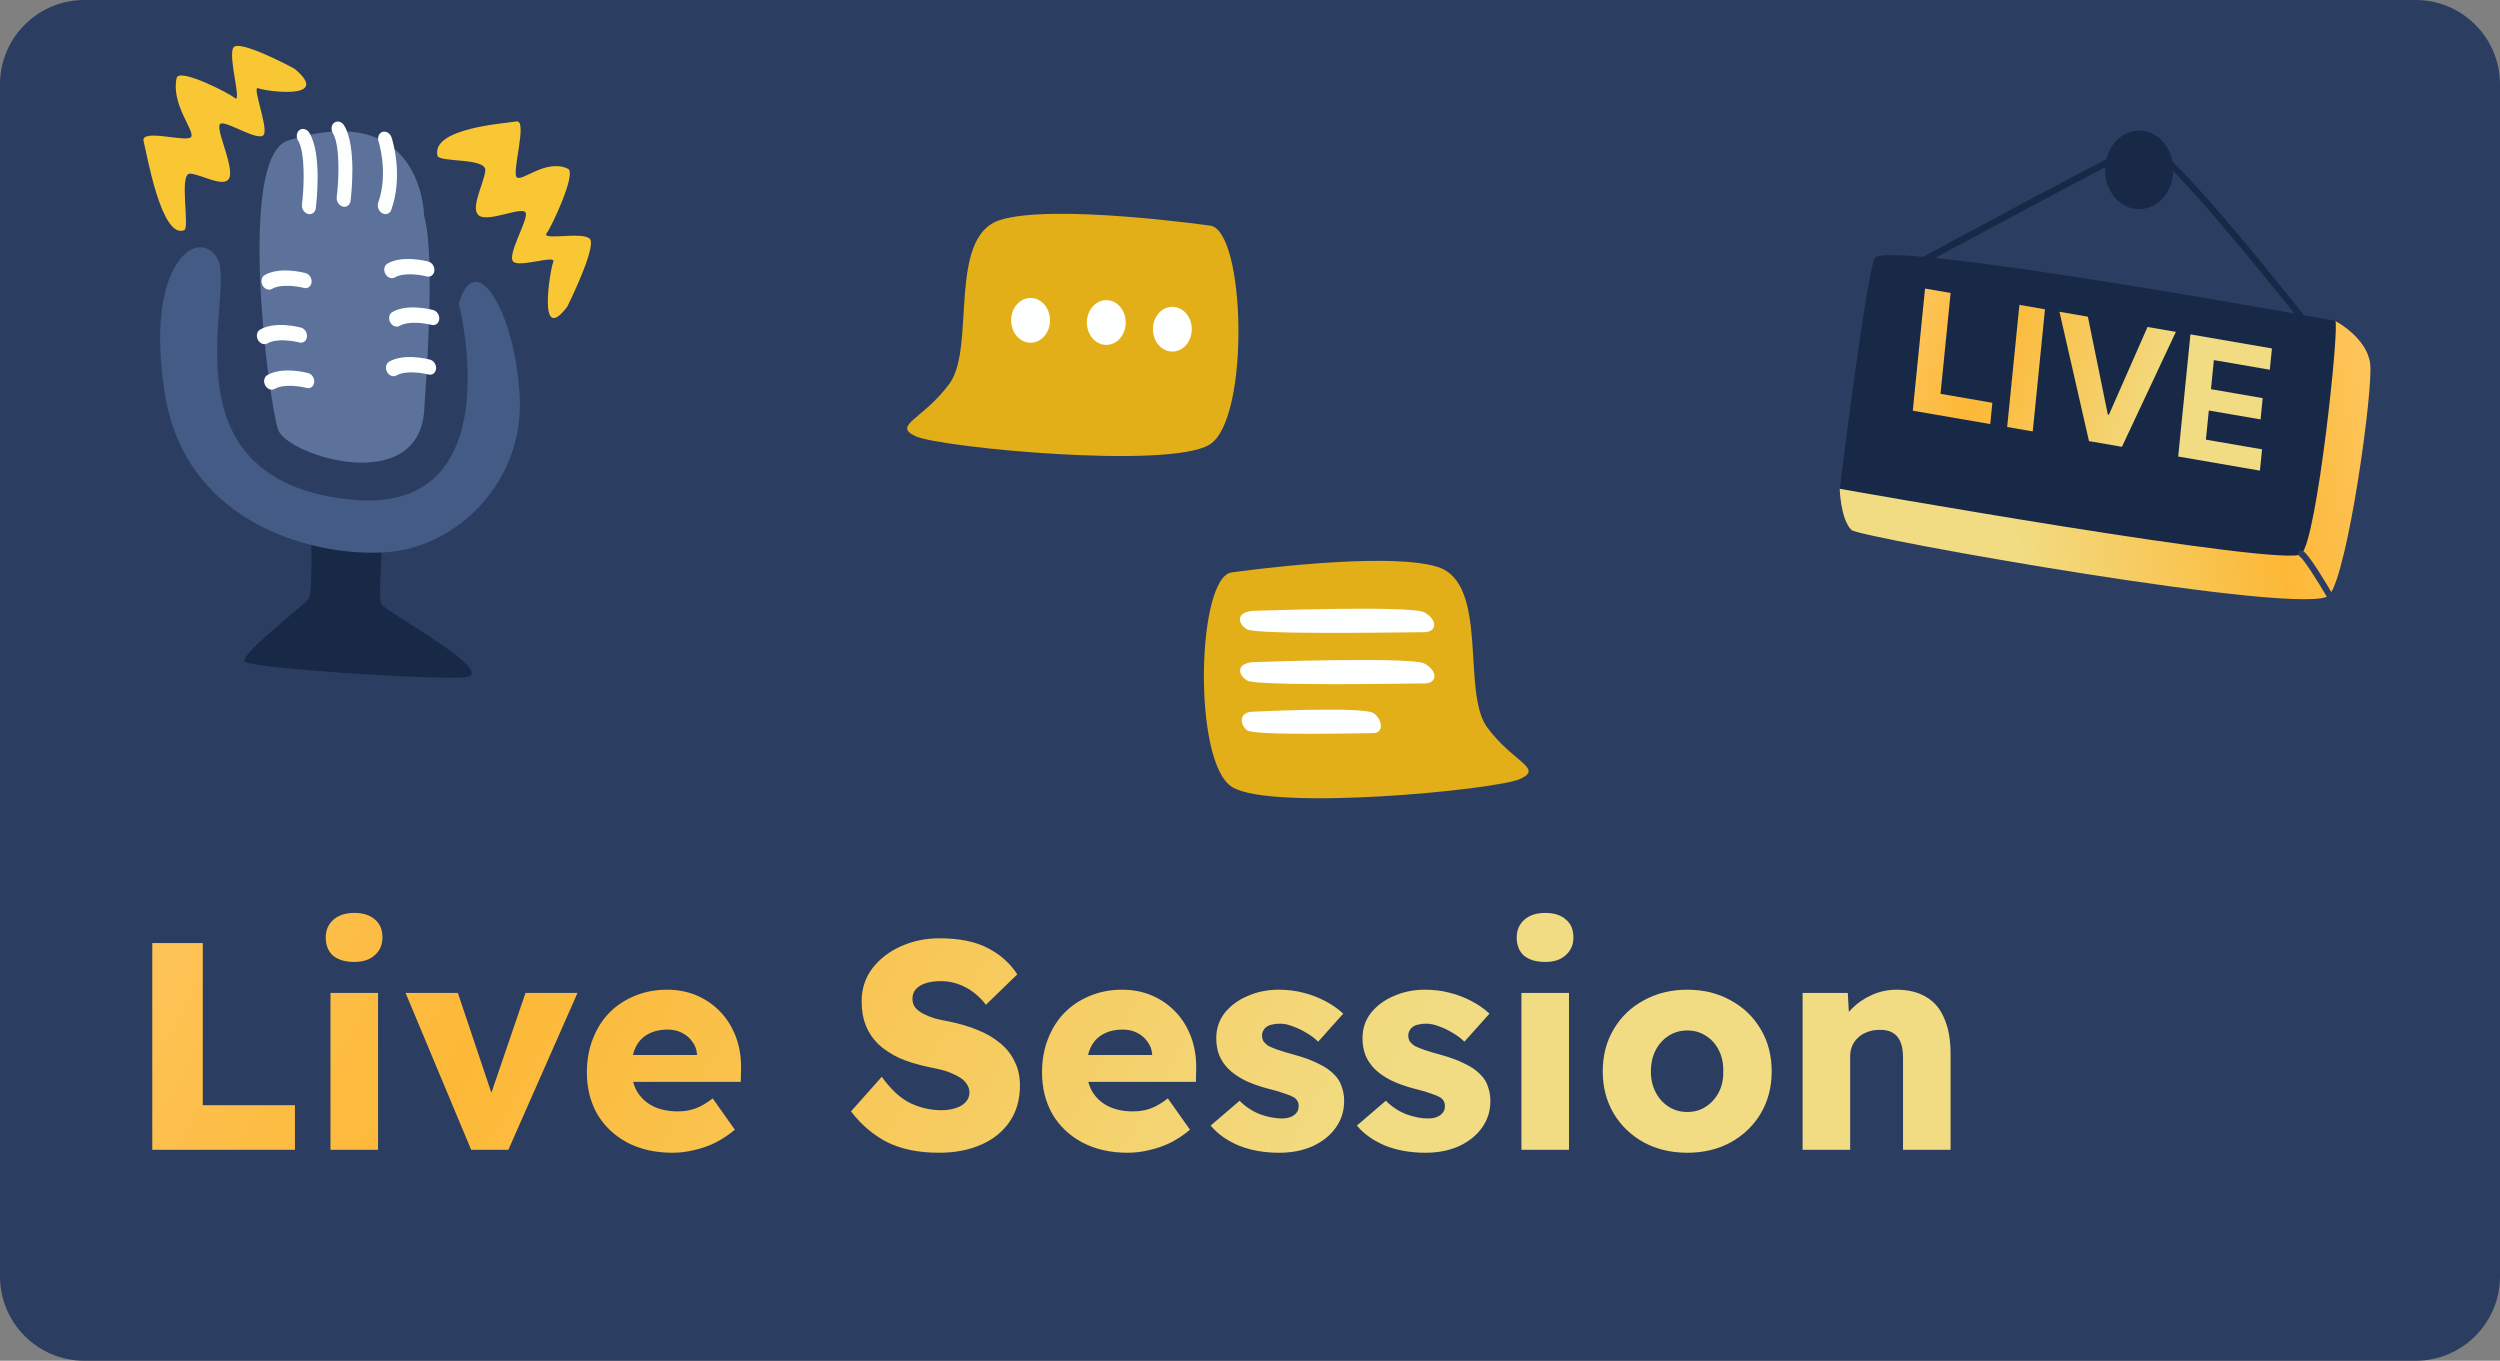 <svg width="474" height="258" viewBox="0 0 474 258" fill="none" xmlns="http://www.w3.org/2000/svg">
<rect x="0" y="0" width="474" height="258" fill="#808080" stroke="none"/>
<path d="M0 16C0 7.163 7.163 0 16 0H458C466.837 0 474 7.163 474 16V242C474 250.837 466.837 258 458 258H16C7.163 258 0 250.837 0 242V16Z" fill="#2B3E61"/>
<path d="M28.872 218V178.8H38.448V209.544H55.92V218H28.872ZM62.66 218V188.264H71.676V218H62.66ZM67.196 182.384C65.478 182.384 64.134 181.992 63.164 181.208C62.23 180.387 61.764 179.229 61.764 177.736C61.764 176.355 62.249 175.235 63.22 174.376C64.19 173.517 65.516 173.088 67.196 173.088C68.838 173.088 70.126 173.499 71.06 174.32C72.03 175.104 72.516 176.243 72.516 177.736C72.516 179.117 72.03 180.237 71.06 181.096C70.126 181.955 68.838 182.384 67.196 182.384ZM89.332 218L76.9 188.264H86.812L94.204 210.272L92.02 210.552L99.636 188.264H109.492L96.388 218H89.332ZM127.511 218.56C124.226 218.56 121.351 217.907 118.887 216.6C116.461 215.293 114.575 213.501 113.231 211.224C111.925 208.909 111.271 206.277 111.271 203.328C111.271 201.013 111.645 198.904 112.391 197C113.138 195.059 114.183 193.397 115.527 192.016C116.909 190.635 118.514 189.571 120.343 188.824C122.21 188.04 124.245 187.648 126.447 187.648C128.538 187.648 130.442 188.021 132.159 188.768C133.877 189.515 135.37 190.56 136.639 191.904C137.909 193.248 138.879 194.835 139.551 196.664C140.223 198.493 140.541 200.491 140.503 202.656L140.447 205.12H116.815L115.471 200.024H133.111L132.159 201.032V199.912C132.085 198.979 131.786 198.176 131.263 197.504C130.778 196.795 130.125 196.235 129.303 195.824C128.519 195.413 127.623 195.208 126.615 195.208C125.122 195.208 123.853 195.507 122.807 196.104C121.799 196.664 121.034 197.485 120.511 198.568C119.989 199.651 119.727 200.995 119.727 202.6C119.727 204.205 120.063 205.624 120.735 206.856C121.445 208.088 122.453 209.04 123.759 209.712C125.103 210.384 126.69 210.72 128.519 210.72C129.751 210.72 130.871 210.533 131.879 210.16C132.887 209.787 133.97 209.152 135.127 208.256L139.327 214.192C138.17 215.163 136.938 215.984 135.631 216.656C134.325 217.291 132.981 217.757 131.599 218.056C130.255 218.392 128.893 218.56 127.511 218.56ZM178.037 218.56C174.155 218.56 170.869 217.888 168.181 216.544C165.531 215.163 163.253 213.221 161.349 210.72L167.173 204.168C169.003 206.669 170.851 208.349 172.717 209.208C174.584 210.067 176.507 210.496 178.485 210.496C179.493 210.496 180.389 210.365 181.173 210.104C181.995 209.843 182.629 209.469 183.077 208.984C183.563 208.461 183.805 207.845 183.805 207.136C183.805 206.576 183.656 206.072 183.357 205.624C183.096 205.176 182.723 204.784 182.237 204.448C181.752 204.112 181.192 203.813 180.557 203.552C179.923 203.253 179.213 203.011 178.429 202.824C177.683 202.637 176.917 202.469 176.133 202.32C173.968 201.872 172.083 201.293 170.477 200.584C168.909 199.837 167.584 198.96 166.501 197.952C165.456 196.907 164.672 195.731 164.149 194.424C163.627 193.08 163.365 191.568 163.365 189.888C163.365 187.499 164.037 185.408 165.381 183.616C166.763 181.824 168.573 180.424 170.813 179.416C173.053 178.408 175.48 177.904 178.093 177.904C181.901 177.904 184.963 178.52 187.277 179.752C189.629 180.947 191.496 182.608 192.877 184.736L186.941 190.504C185.784 189.011 184.459 187.891 182.965 187.144C181.509 186.397 179.979 186.024 178.373 186.024C177.291 186.024 176.339 186.155 175.517 186.416C174.696 186.677 174.061 187.069 173.613 187.592C173.203 188.077 172.997 188.675 172.997 189.384C172.997 189.981 173.165 190.523 173.501 191.008C173.875 191.456 174.379 191.848 175.013 192.184C175.648 192.52 176.376 192.819 177.197 193.08C178.019 193.304 178.877 193.491 179.773 193.64C181.827 194.051 183.675 194.592 185.317 195.264C186.997 195.936 188.435 196.776 189.629 197.784C190.824 198.755 191.739 199.912 192.373 201.256C193.045 202.563 193.381 204.075 193.381 205.792C193.381 208.48 192.728 210.776 191.421 212.68C190.115 214.584 188.304 216.04 185.989 217.048C183.675 218.056 181.024 218.56 178.037 218.56ZM213.808 218.56C210.523 218.56 207.648 217.907 205.184 216.6C202.757 215.293 200.872 213.501 199.528 211.224C198.221 208.909 197.568 206.277 197.568 203.328C197.568 201.013 197.941 198.904 198.688 197C199.435 195.059 200.48 193.397 201.824 192.016C203.205 190.635 204.811 189.571 206.64 188.824C208.507 188.04 210.541 187.648 212.744 187.648C214.835 187.648 216.739 188.021 218.456 188.768C220.173 189.515 221.667 190.56 222.936 191.904C224.205 193.248 225.176 194.835 225.848 196.664C226.52 198.493 226.837 200.491 226.8 202.656L226.744 205.12H203.112L201.768 200.024H219.408L218.456 201.032V199.912C218.381 198.979 218.083 198.176 217.56 197.504C217.075 196.795 216.421 196.235 215.6 195.824C214.816 195.413 213.92 195.208 212.912 195.208C211.419 195.208 210.149 195.507 209.104 196.104C208.096 196.664 207.331 197.485 206.808 198.568C206.285 199.651 206.024 200.995 206.024 202.6C206.024 204.205 206.36 205.624 207.032 206.856C207.741 208.088 208.749 209.04 210.056 209.712C211.4 210.384 212.987 210.72 214.816 210.72C216.048 210.72 217.168 210.533 218.176 210.16C219.184 209.787 220.267 209.152 221.424 208.256L225.624 214.192C224.467 215.163 223.235 215.984 221.928 216.656C220.621 217.291 219.277 217.757 217.896 218.056C216.552 218.392 215.189 218.56 213.808 218.56ZM242.531 218.56C239.694 218.56 237.155 218.112 234.915 217.216C232.675 216.283 230.883 215.013 229.539 213.408L235.027 208.704C236.185 209.861 237.491 210.72 238.947 211.28C240.403 211.803 241.785 212.064 243.091 212.064C243.577 212.064 244.006 212.008 244.379 211.896C244.753 211.784 245.07 211.635 245.331 211.448C245.63 211.224 245.854 210.981 246.003 210.72C246.153 210.421 246.227 210.085 246.227 209.712C246.227 208.965 245.91 208.405 245.275 208.032C244.977 207.845 244.435 207.621 243.651 207.36C242.867 207.061 241.859 206.763 240.627 206.464C238.873 206.016 237.342 205.475 236.035 204.84C234.766 204.205 233.721 203.477 232.899 202.656C232.153 201.909 231.574 201.051 231.163 200.08C230.79 199.109 230.603 198.027 230.603 196.832C230.603 195.003 231.145 193.397 232.227 192.016C233.347 190.635 234.803 189.571 236.595 188.824C238.387 188.04 240.329 187.648 242.419 187.648C244.062 187.648 245.611 187.835 247.067 188.208C248.561 188.581 249.942 189.104 251.211 189.776C252.518 190.448 253.675 191.251 254.683 192.184L249.923 197.504C249.289 196.869 248.542 196.309 247.683 195.824C246.825 195.301 245.966 194.891 245.107 194.592C244.249 194.256 243.446 194.088 242.699 194.088C242.139 194.088 241.635 194.144 241.187 194.256C240.777 194.331 240.422 194.48 240.123 194.704C239.862 194.891 239.657 195.133 239.507 195.432C239.358 195.693 239.283 195.992 239.283 196.328C239.283 196.739 239.377 197.112 239.563 197.448C239.787 197.747 240.086 198.027 240.459 198.288C240.795 198.475 241.374 198.717 242.195 199.016C243.054 199.315 244.174 199.651 245.555 200.024C247.31 200.509 248.803 201.069 250.035 201.704C251.305 202.301 252.313 203.011 253.059 203.832C253.694 204.467 254.142 205.213 254.403 206.072C254.702 206.893 254.851 207.789 254.851 208.76C254.851 210.664 254.31 212.363 253.227 213.856C252.182 215.312 250.726 216.469 248.859 217.328C247.03 218.149 244.921 218.56 242.531 218.56ZM270.258 218.56C267.42 218.56 264.882 218.112 262.642 217.216C260.402 216.283 258.61 215.013 257.266 213.408L262.754 208.704C263.911 209.861 265.218 210.72 266.674 211.28C268.13 211.803 269.511 212.064 270.818 212.064C271.303 212.064 271.732 212.008 272.106 211.896C272.479 211.784 272.796 211.635 273.058 211.448C273.356 211.224 273.58 210.981 273.73 210.72C273.879 210.421 273.954 210.085 273.954 209.712C273.954 208.965 273.636 208.405 273.002 208.032C272.703 207.845 272.162 207.621 271.378 207.36C270.594 207.061 269.586 206.763 268.354 206.464C266.599 206.016 265.068 205.475 263.762 204.84C262.492 204.205 261.447 203.477 260.626 202.656C259.879 201.909 259.3 201.051 258.89 200.08C258.516 199.109 258.33 198.027 258.33 196.832C258.33 195.003 258.871 193.397 259.954 192.016C261.074 190.635 262.53 189.571 264.322 188.824C266.114 188.04 268.055 187.648 270.146 187.648C271.788 187.648 273.338 187.835 274.794 188.208C276.287 188.581 277.668 189.104 278.938 189.776C280.244 190.448 281.402 191.251 282.41 192.184L277.65 197.504C277.015 196.869 276.268 196.309 275.41 195.824C274.551 195.301 273.692 194.891 272.834 194.592C271.975 194.256 271.172 194.088 270.426 194.088C269.866 194.088 269.362 194.144 268.914 194.256C268.503 194.331 268.148 194.48 267.85 194.704C267.588 194.891 267.383 195.133 267.234 195.432C267.084 195.693 267.01 195.992 267.01 196.328C267.01 196.739 267.103 197.112 267.29 197.448C267.514 197.747 267.812 198.027 268.186 198.288C268.522 198.475 269.1 198.717 269.922 199.016C270.78 199.315 271.9 199.651 273.282 200.024C275.036 200.509 276.53 201.069 277.762 201.704C279.031 202.301 280.039 203.011 280.786 203.832C281.42 204.467 281.868 205.213 282.13 206.072C282.428 206.893 282.578 207.789 282.578 208.76C282.578 210.664 282.036 212.363 280.954 213.856C279.908 215.312 278.452 216.469 276.586 217.328C274.756 218.149 272.647 218.56 270.258 218.56ZM288.464 218V188.264H297.48V218H288.464ZM293 182.384C291.283 182.384 289.939 181.992 288.968 181.208C288.035 180.387 287.568 179.229 287.568 177.736C287.568 176.355 288.054 175.235 289.024 174.376C289.995 173.517 291.32 173.088 293 173.088C294.643 173.088 295.931 173.499 296.864 174.32C297.835 175.104 298.32 176.243 298.32 177.736C298.32 179.117 297.835 180.237 296.864 181.096C295.931 181.955 294.643 182.384 293 182.384ZM319.897 218.56C316.835 218.56 314.091 217.907 311.665 216.6C309.238 215.256 307.334 213.427 305.953 211.112C304.571 208.76 303.881 206.109 303.881 203.16C303.881 200.136 304.571 197.467 305.953 195.152C307.334 192.8 309.238 190.971 311.665 189.664C314.091 188.32 316.835 187.648 319.897 187.648C322.995 187.648 325.739 188.32 328.129 189.664C330.555 190.971 332.459 192.8 333.841 195.152C335.222 197.467 335.913 200.136 335.913 203.16C335.913 206.109 335.222 208.76 333.841 211.112C332.459 213.427 330.555 215.256 328.129 216.6C325.739 217.907 322.995 218.56 319.897 218.56ZM319.897 210.832C321.241 210.832 322.417 210.496 323.425 209.824C324.47 209.152 325.291 208.237 325.889 207.08C326.486 205.923 326.766 204.616 326.729 203.16C326.766 201.629 326.486 200.285 325.889 199.128C325.291 197.933 324.47 197.019 323.425 196.384C322.417 195.712 321.241 195.376 319.897 195.376C318.59 195.376 317.414 195.712 316.369 196.384C315.323 197.056 314.502 197.971 313.905 199.128C313.307 200.285 313.009 201.629 313.009 203.16C313.009 204.616 313.307 205.923 313.905 207.08C314.502 208.237 315.323 209.152 316.369 209.824C317.414 210.496 318.59 210.832 319.897 210.832ZM341.773 218V188.264H350.341L350.677 194.312L348.829 194.984C349.24 193.64 349.968 192.427 351.013 191.344C352.096 190.224 353.384 189.328 354.877 188.656C356.37 187.984 357.938 187.648 359.581 187.648C361.821 187.648 363.706 188.115 365.237 189.048C366.768 189.944 367.906 191.307 368.653 193.136C369.437 194.928 369.829 197.149 369.829 199.8V218H360.813V200.472C360.813 199.277 360.645 198.288 360.309 197.504C359.973 196.72 359.469 196.141 358.797 195.768C358.125 195.395 357.285 195.227 356.277 195.264C355.493 195.264 354.765 195.395 354.093 195.656C353.421 195.88 352.824 196.235 352.301 196.72C351.816 197.168 351.442 197.691 351.181 198.288C350.92 198.885 350.789 199.557 350.789 200.304V218H346.253C345.282 218 344.405 218 343.621 218C342.874 218 342.258 218 341.773 218Z" fill="url(#paint0_linear_5201_74869)"/>
<path d="M442.776 60.833C442.776 60.833 357.162 45.198 355.451 48.952C353.741 52.706 348.82 92.673 348.82 92.673C348.82 92.673 431.824 109.96 436.794 108.175C441.764 106.391 446.73 59.17 442.776 60.833Z" fill="#182947"/>
<path d="M439.618 64.996C439.766 65.007 439.917 64.952 440.035 64.829C440.269 64.586 440.288 64.171 440.077 63.901C433.02 54.874 409.705 25.532 406.333 26.739C403.02 27.928 365.101 48.428 363.487 49.3C363.202 49.454 363.08 49.845 363.213 50.173C363.348 50.502 363.689 50.643 363.973 50.489C364.366 50.276 403.434 29.157 406.672 27.994C408.821 27.627 424.888 46.438 439.23 64.78C439.334 64.913 439.474 64.985 439.618 64.996Z" fill="#182947"/>
<path d="M405.173 39.647C401.609 39.385 398.905 35.843 399.133 31.738C399.361 27.633 402.436 24.519 406 24.782C409.564 25.045 412.268 28.586 412.04 32.691C411.811 36.796 408.737 39.91 405.173 39.647Z" fill="#182947"/>
<path d="M362.666 77.869L364.988 54.713L369.837 55.55L367.92 74.67L377.752 76.367L377.347 80.404L362.666 77.869ZM387.728 58.639L385.407 81.795L380.558 80.958L382.88 57.801L387.728 58.639ZM395.861 60.042L399.64 78.593L399.853 78.63L407.171 61.995L412.546 62.923L402.319 84.715L396.07 83.636L390.475 59.113L395.861 60.042ZM412.985 86.556L415.307 63.4L430.76 66.067L430.355 70.104L419.751 68.273L419.197 73.791L429.007 75.485L428.602 79.521L418.793 77.828L418.238 83.357L428.888 85.195L428.483 89.232L412.985 86.556Z" fill="url(#paint1_linear_5201_74869)"/>
<path d="M442.762 60.836C442.762 60.836 448.759 63.989 449.383 68.931C450.006 73.871 445.175 108.48 441.649 112.836C438.121 117.191 352.482 101.918 351.041 100.491C348.962 98.433 348.808 92.676 348.808 92.676C348.808 92.676 433.386 107.7 436.352 105.03C439.315 102.359 443.658 61.3 442.762 60.836Z" fill="url(#paint2_linear_5201_74869)"/>
<path d="M441.627 113.474C441.747 113.483 441.873 113.448 441.981 113.364C442.243 113.162 442.312 112.754 442.137 112.452C441.128 110.726 437.748 105.043 436.61 104.421C436.326 104.263 435.987 104.404 435.851 104.731C435.715 105.057 435.836 105.449 436.12 105.606C436.706 105.928 439.207 109.792 441.19 113.185C441.292 113.361 441.456 113.462 441.627 113.474Z" fill="#2B3E61"/>
<path d="M58.894 96.43C58.894 96.43 59.42 112.359 58.54 113.498C57.428 114.937 45.365 124.209 46.356 125.427C47.348 126.645 79.41 128.776 87.648 128.468C95.885 128.159 72.991 116.026 72.266 114.473C71.541 112.92 73.086 97.247 72.541 97.227C71.16 97.176 58.894 96.43 58.894 96.43Z" fill="#182947"/>
<path d="M80.419 41.009C80.419 41.009 80.241 18.553 54.586 26.658C44.826 29.741 50.972 76.626 52.75 81.509C54.529 86.392 79.439 94.259 80.434 77.696C80.657 73.979 82.647 48.537 80.419 41.009Z" fill="#5C729B"/>
<path d="M86.997 57.566C86.997 57.566 97.441 98.07 66.266 94.707C30.04 90.799 44.83 55.378 41.238 49.048C37.647 42.718 27.168 49.919 31.31 74.938C35.453 99.957 60.598 105.771 73.662 104.667C86.727 103.564 99.316 91.35 98.547 75.361C97.779 59.371 90.163 46.557 86.997 57.566Z" fill="#445B85"/>
<path d="M72.476 40.434C73.16 40.814 73.926 40.53 74.187 39.798C76.545 33.184 74.342 26.359 74.247 26.073C73.983 25.273 73.216 24.796 72.532 25.002C71.851 25.209 71.511 26.022 71.773 26.819C71.792 26.879 73.696 32.85 71.709 38.422C71.449 39.154 71.792 40.054 72.476 40.434Z" fill="#FDFFFF"/>
<path d="M64.683 39.043C64.775 39.094 64.873 39.135 64.975 39.164C65.698 39.369 66.364 38.891 66.464 38.096C66.595 37.052 67.674 27.785 65.249 23.793C64.817 23.08 63.988 22.831 63.4 23.24C62.813 23.648 62.688 24.557 63.12 25.27C64.471 27.493 64.282 33.861 63.846 37.352C63.76 38.036 64.121 38.73 64.683 39.043Z" fill="#FDFFFF"/>
<path d="M58.089 40.442C58.181 40.492 58.279 40.533 58.381 40.562C59.104 40.768 59.771 40.29 59.871 39.494C60.001 38.45 61.08 29.183 58.655 25.191C58.223 24.478 57.394 24.229 56.806 24.638C56.219 25.047 56.094 25.956 56.527 26.669C57.877 28.892 57.688 35.26 57.252 38.751C57.166 39.434 57.527 40.129 58.089 40.442Z" fill="#FDFFFF"/>
<path d="M73.696 52.576C74.072 52.784 74.508 52.806 74.87 52.591C76.57 51.585 79.808 52.123 80.912 52.414C81.626 52.603 82.272 52.124 82.356 51.345C82.441 50.566 81.936 49.784 81.216 49.593C80.715 49.46 76.227 48.343 73.445 49.99C72.844 50.346 72.676 51.216 73.069 51.934C73.225 52.22 73.447 52.438 73.696 52.576Z" fill="#FDFFFF"/>
<path d="M74.618 61.763C74.994 61.971 75.43 61.993 75.792 61.778C77.492 60.772 80.73 61.31 81.834 61.602C82.548 61.79 83.194 61.311 83.278 60.532C83.363 59.754 82.859 58.972 82.138 58.78C81.637 58.647 77.149 57.531 74.367 59.177C73.766 59.533 73.598 60.403 73.991 61.122C74.147 61.407 74.369 61.625 74.618 61.763Z" fill="#FDFFFF"/>
<path d="M74.016 71.17C74.392 71.378 74.829 71.4 75.19 71.185C76.891 70.179 80.128 70.717 81.232 71.008C81.946 71.197 82.592 70.718 82.676 69.939C82.761 69.16 82.256 68.376 81.537 68.187C81.035 68.054 76.547 66.938 73.765 68.584C73.164 68.94 72.996 69.81 73.39 70.528C73.546 70.814 73.767 71.032 74.016 71.17Z" fill="#FDFFFF"/>
<path d="M50.914 73.717C51.291 73.925 51.727 73.947 52.089 73.732C53.789 72.726 57.026 73.264 58.131 73.556C58.844 73.744 59.49 73.265 59.575 72.486C59.659 71.708 59.155 70.923 58.435 70.734C57.933 70.601 53.446 69.485 50.664 71.131C50.063 71.487 49.894 72.357 50.288 73.076C50.444 73.361 50.665 73.579 50.914 73.717Z" fill="#FDFFFF"/>
<path d="M49.539 65.092C49.916 65.3 50.352 65.322 50.714 65.107C52.414 64.101 55.651 64.639 56.756 64.931C57.469 65.119 58.115 64.64 58.2 63.861C58.284 63.083 57.781 62.298 57.06 62.109C56.558 61.976 52.071 60.86 49.289 62.506C48.688 62.862 48.519 63.732 48.913 64.451C49.069 64.736 49.29 64.954 49.539 65.092Z" fill="#FDFFFF"/>
<path d="M50.414 54.756C50.791 54.965 51.227 54.986 51.589 54.771C53.289 53.765 56.526 54.303 57.631 54.595C58.344 54.783 58.99 54.304 59.075 53.525C59.159 52.747 58.655 51.962 57.935 51.773C57.433 51.64 52.946 50.524 50.164 52.17C49.563 52.526 49.394 53.396 49.788 54.115C49.944 54.4 50.165 54.618 50.414 54.756Z" fill="#FDFFFF"/>
<path d="M107.556 58.142C107.556 58.142 113.21 46.779 111.834 45.287C110.458 43.793 102.334 45.769 103.692 44.146C104.429 43.265 109.406 32.812 107.685 31.997C103.531 30.029 98.972 34.532 97.975 33.607C96.978 32.682 100.116 22.65 97.908 23.028C95.7 23.405 81.719 24.285 82.951 29.528C83.258 30.839 92.255 29.861 92.017 32.337C91.778 34.813 88.904 39.857 90.969 40.965C93.034 42.072 99.421 38.888 99.705 40.445C99.99 42.003 96.118 48.386 97.304 49.596C98.491 50.806 105.47 48.226 104.9 49.638C104.33 51.05 101.833 65.718 107.556 58.142Z" fill="#FAC734"/>
<path d="M55.846 13.032C55.846 13.032 45.324 7.32 44.245 9.024C43.167 10.727 46.026 19.988 44.443 18.535C43.584 17.747 33.936 12.751 33.486 14.804C32.403 19.758 36.908 24.707 36.26 25.929C35.613 27.151 26.59 24.256 27.23 26.785C27.87 29.313 30.635 45.44 34.938 43.627C36.014 43.173 33.883 32.828 36.033 32.922C38.182 33.015 42.906 35.973 43.556 33.501C44.205 31.028 40.564 23.867 41.854 23.423C43.145 22.98 49.157 26.994 50.019 25.532C50.882 24.069 47.671 16.176 48.961 16.733C50.249 17.289 63.144 19.104 55.846 13.032Z" fill="#FAC734"/>
<path d="M233.633 108.517C233.633 108.517 262.719 104.394 272.564 107.486C282.409 110.579 277.039 131.194 281.961 137.895C286.883 144.595 292.701 145.626 288.226 147.688C283.751 149.749 241.24 153.873 233.633 149.233C226.026 144.595 226.921 109.033 233.633 108.517Z" fill="#E3AF19"/>
<path d="M237.525 115.822C237.525 115.822 267.496 114.745 270.023 116.091C272.551 117.437 272.551 119.861 270.023 119.861C267.495 119.861 238.247 120.399 236.442 119.323C234.637 118.246 234.276 116.091 237.525 115.822Z" fill="#FEFFFF"/>
<path d="M237.572 125.541C237.572 125.541 267.542 124.464 270.07 125.81C272.597 127.157 272.598 129.58 270.07 129.58C267.542 129.58 238.294 130.118 236.489 129.041C234.683 127.964 234.322 125.809 237.572 125.541Z" fill="#FEFFFF"/>
<path d="M237.189 134.955C237.189 134.955 258.64 133.878 260.45 135.224C262.259 136.571 262.259 138.994 260.45 138.994C258.64 138.994 237.706 139.532 236.414 138.455C235.121 137.378 234.863 135.223 237.189 134.955Z" fill="#FEFFFF"/>
<path d="M229.327 42.764C229.327 42.764 199.655 38.558 189.611 41.712C179.568 44.867 185.046 65.899 180.025 72.734C175.003 79.57 169.069 80.621 173.633 82.724C178.199 84.827 221.566 89.034 229.327 84.301C237.088 79.569 236.175 43.289 229.327 42.764Z" fill="#E3AF19"/>
<path d="M195.395 64.978C197.429 64.978 199.079 63.079 199.079 60.735C199.079 58.392 197.429 56.492 195.395 56.492C193.36 56.492 191.711 58.392 191.711 60.735C191.711 63.079 193.36 64.978 195.395 64.978Z" fill="#FEFFFF"/>
<path d="M209.754 65.392C211.789 65.392 213.438 63.493 213.438 61.149C213.438 58.806 211.789 56.906 209.754 56.906C207.72 56.906 206.07 58.806 206.07 61.149C206.07 63.493 207.72 65.392 209.754 65.392Z" fill="#FEFFFF"/>
<path d="M222.278 66.658C224.312 66.658 225.962 64.758 225.962 62.415C225.962 60.072 224.312 58.172 222.278 58.172C220.243 58.172 218.594 60.072 218.594 62.415C218.594 64.758 220.243 66.658 222.278 66.658Z" fill="#FEFFFF"/>
<defs>
<linearGradient id="paint0_linear_5201_74869" x1="-45.108" y1="191.812" x2="503.715" y2="503.9" gradientUnits="userSpaceOnUse">
<stop offset="0.047" stop-color="#FDC966"/>
<stop offset="0.191" stop-color="#FDB836"/>
<stop offset="0.437" stop-color="#F1DC83"/>
<stop offset="0.912" stop-color="#F1DC83"/>
</linearGradient>
<linearGradient id="paint1_linear_5201_74869" x1="347.797" y1="65.088" x2="489.148" y2="105.999" gradientUnits="userSpaceOnUse">
<stop offset="0.047" stop-color="#FDC966"/>
<stop offset="0.191" stop-color="#FDB836"/>
<stop offset="0.437" stop-color="#F1DC83"/>
<stop offset="0.912" stop-color="#F1DC83"/>
</linearGradient>
<linearGradient id="paint2_linear_5201_74869" x1="468.225" y1="86.074" x2="270.914" y2="119.313" gradientUnits="userSpaceOnUse">
<stop offset="0.047" stop-color="#FDC966"/>
<stop offset="0.191" stop-color="#FDB836"/>
<stop offset="0.437" stop-color="#F1DC83"/>
<stop offset="0.912" stop-color="#F1DC83"/>
</linearGradient>
</defs>
</svg>
